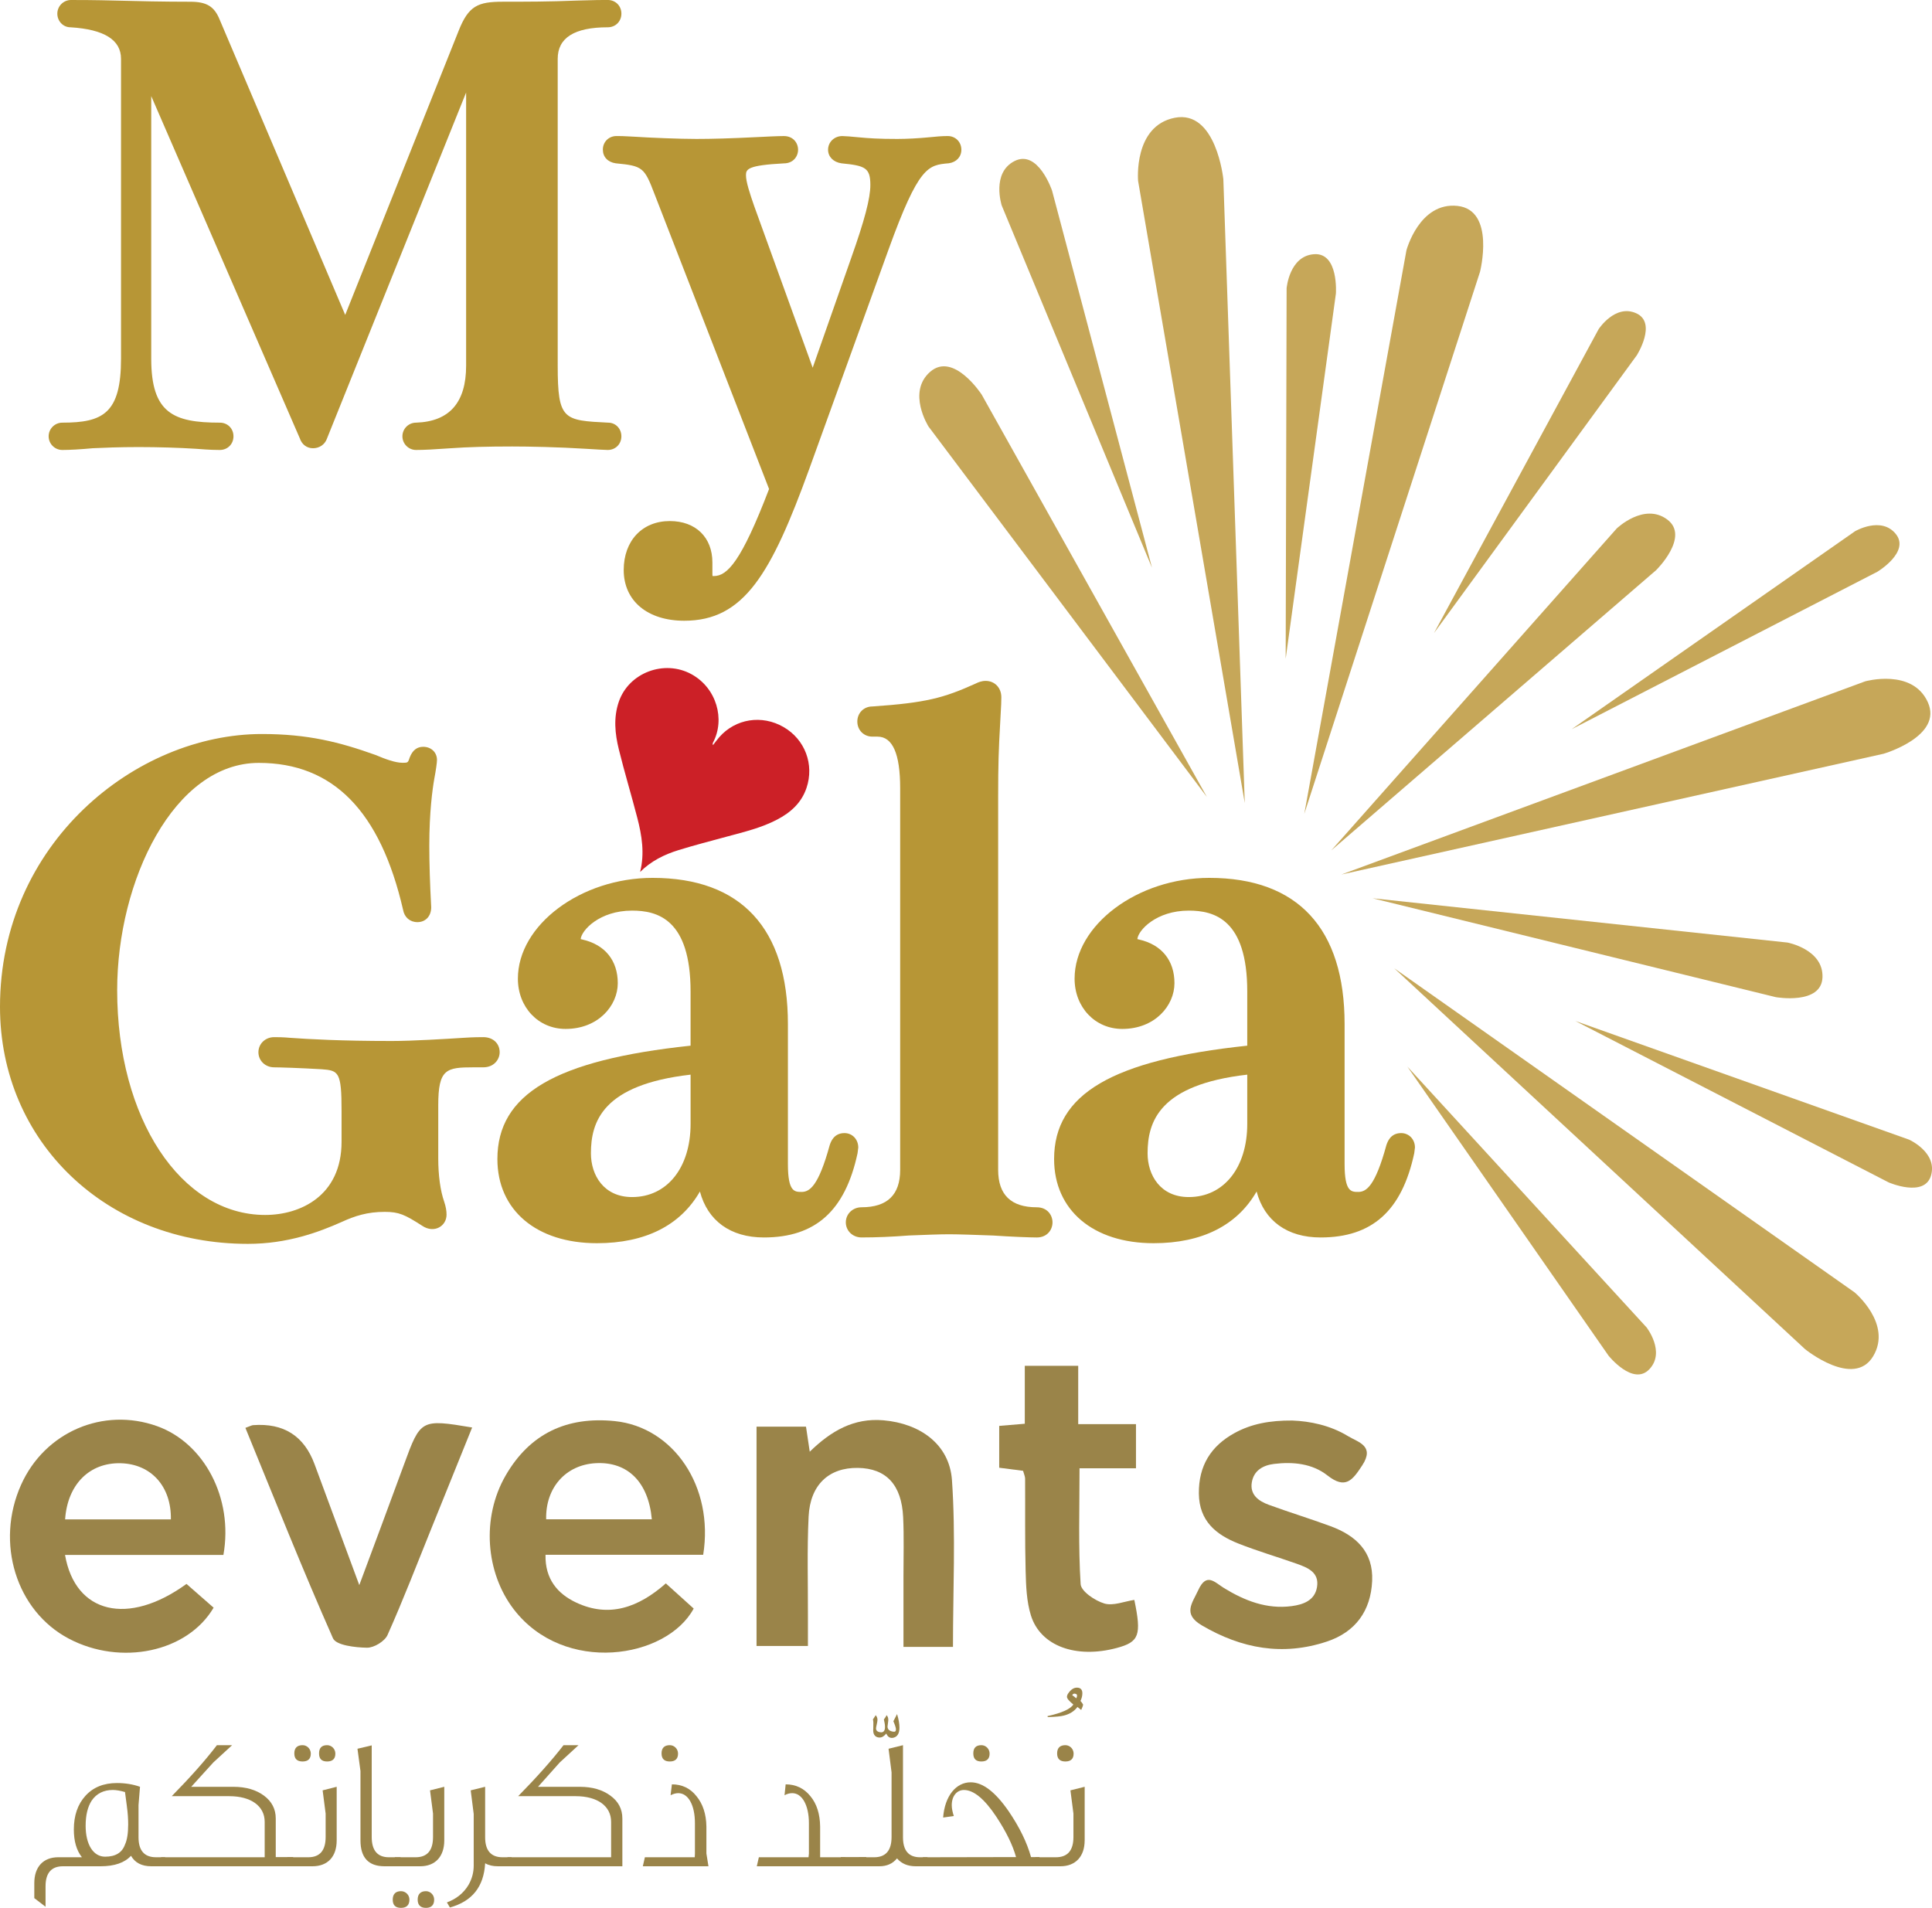 <?xml version="1.0" encoding="UTF-8"?>
<svg id="Layer_1" data-name="Layer 1" xmlns="http://www.w3.org/2000/svg" viewBox="0 0 965.54 953.5">
  <defs>
    <style>
      .cls-1 {
        fill: #b79636;
        fill-rule: evenodd;
      }

      .cls-2 {
        fill: #c6a759;
      }

      .cls-3 {
        fill: #cc2027;
      }

      .cls-4 {
        fill: #9a8449;
      }
    </style>
  </defs>
  <g>
    <g>
      <g>
        <path class="cls-4" d="M82.52,932.71h-6.93c-4.78,0-8.15-1.78-10.12-5.24-3.18,3.47-8.24,5.24-15.17,5.24h-18.83c-5.8,0-8.71,3.37-8.71,10.02v10.21l-5.62-4.31v-7.5c0-8.15,4.49-12.93,11.99-12.93h11.8c-2.72-3.46-4.03-8.06-4.03-13.86,0-7.03,1.97-12.65,5.81-16.86,3.84-4.22,9.08-6.37,15.74-6.37,4.21,0,8.06.66,11.52,1.87l-.75,9.18v16.02c0,6.65,2.9,10.02,8.71,10.02h4.59v4.5ZM63.41,902.73l-.94-7.12c-2.34-.66-4.31-1.03-6.09-1.03-4.59,0-8.15,1.78-10.58,5.34-1.97,3.09-3,7.21-3,12.55,0,9.27,3.75,15.45,9.74,15.45,5.24,0,8.52-2.06,9.93-6.09,1.03-2.16,1.59-5.53,1.59-10.02,0-2.72-.19-5.81-.66-9.09Z"/>
        <path class="cls-4" d="M146.51,932.71h-66.03v-4.5h51.8v-17.7c0-7.96-6.93-12.83-17.7-12.83h-28.75c9.46-9.65,16.95-18.08,22.57-25.48h7.59l-9.37,8.62-11.06,12.18h21.08c6.28,0,11.33,1.5,15.27,4.4,3.93,2.91,5.9,6.74,5.9,11.43v19.29h8.71v4.59Z"/>
        <path class="cls-4" d="M168.26,919.78c0,8.15-4.49,12.93-12.08,12.93h-12.55v-4.5h10.4c5.81,0,8.71-3.37,8.71-10.12v-11.71l-1.5-11.61,7.02-1.78v26.79ZM155.33,876.41c0,2.62-1.41,3.93-4.12,3.93s-4.12-1.31-4.12-4.03,1.41-4.12,4.12-4.12c2.25,0,4.12,1.87,4.12,4.22ZM167.6,876.41c0,2.62-1.41,3.93-4.12,3.93s-4.03-1.31-4.03-4.03,1.31-4.12,4.03-4.12c2.25,0,4.12,1.87,4.12,4.22Z"/>
        <path class="cls-4" d="M200.2,932.71h-8.06c-7.96,0-11.99-4.31-11.99-12.93v-34.66l-1.5-11.14,7.12-1.69v45.8c0,6.74,2.9,10.12,8.61,10.12h5.81v4.5Z"/>
        <path class="cls-4" d="M204.61,949.38c0,2.72-1.41,4.12-4.22,4.12s-4.12-1.41-4.12-4.12,1.41-4.22,4.12-4.22c2.34,0,4.22,1.87,4.22,4.22ZM222.03,919.78c0,8.15-4.59,12.93-11.99,12.93h-12.74v-4.5h10.4c5.81,0,8.71-3.37,8.71-10.12v-11.71l-1.5-11.61,7.12-1.78v26.79ZM216.98,949.38c0,2.72-1.41,4.12-4.12,4.12s-4.12-1.41-4.12-4.12,1.41-4.22,4.12-4.22c2.25,0,4.12,1.87,4.12,4.22Z"/>
        <path class="cls-4" d="M255.67,932.71h-6.84c-2.53,0-4.59-.47-6.37-1.5-.66,11.71-6.46,19.01-17.61,22.1l-1.5-2.53c4.78-1.78,8.34-4.68,10.77-8.71,1.78-3.09,2.62-6.27,2.62-9.74v-25.76l-1.5-11.8,7.21-1.78v25.2c0,6.65,2.91,10.02,8.71,10.02h4.5v4.5Z"/>
        <path class="cls-4" d="M311.03,932.71h-57.42v-4.5h51.8v-17.7c0-7.96-6.93-12.83-17.7-12.83h-28.75c9.46-9.65,16.95-18.08,22.66-25.48h7.5l-9.37,8.62-10.87,12.18h20.89c6.28,0,11.33,1.5,15.27,4.4,4.03,2.91,5.99,6.74,5.99,11.43v23.88Z"/>
        <path class="cls-4" d="M354.04,932.71h-32.78l1.03-4.5h24.92l.09-1.78v-15.27c0-9.08-3.37-14.99-8.33-14.99-1.22,0-2.53.38-3.84,1.03l.66-5.43c5.06,0,9.18,1.97,12.27,5.9,3.18,3.84,4.87,8.9,4.97,15.17v13.49l1.03,6.37ZM338.86,876.41c0,2.62-1.41,3.93-4.12,3.93s-4.12-1.31-4.12-4.03,1.41-4.12,4.12-4.12c2.25,0,4.12,1.87,4.12,4.22Z"/>
        <path class="cls-4" d="M422.43,932.71h-44.21l1.03-4.5h24.82l.19-1.78v-15.27c0-9.08-3.47-14.99-8.34-14.99-1.31,0-2.62.38-3.84,1.03l.56-5.43c5.06,0,9.18,1.97,12.36,5.9,3.19,3.84,4.78,8.9,4.87,15.17v15.36h12.55v4.5Z"/>
        <path class="cls-4" d="M432.93,932.71h-12.74v-4.59h12.74v4.59Z"/>
        <path class="cls-4" d="M463.56,932.71h-5.9c-4.03,0-7.12-1.31-9.37-3.93-2.16,2.62-5.06,3.93-8.81,3.93h-10.21v-4.5h7.59c5.8,0,8.71-3.37,8.71-10.12v-32.31l-1.5-11.8,7.21-1.78v45.99c0,6.65,2.81,10.02,8.52,10.02h3.75v4.5Z"/>
        <path class="cls-4" d="M519.49,932.71h-58.26v-4.5l46.55-.09c-1.69-6.09-4.97-12.74-9.84-20.14-5.9-8.9-11.33-13.39-16.2-13.39-3.37,0-6.09,2.81-6.09,7.59,0,1.6.38,3.47,1.03,5.43l-5.34.75c.84-10.96,6.55-17.61,13.77-17.61,6.09,0,12.36,4.87,19.02,14.52,5.34,7.87,9.08,15.45,11.14,22.85h4.22v4.59ZM494.57,876.41c0,2.62-1.41,3.93-4.12,3.93s-4.03-1.31-4.03-4.03,1.31-4.12,4.03-4.12c2.25,0,4.12,1.87,4.12,4.22Z"/>
        <path class="cls-4" d="M541.28,851.87c0,.47-.28,1.31-.94,2.72l-1.87-1.5c-1.59,2.15-3.84,3.56-6.84,4.31-1.41.37-4.12.66-7.96.75l-.19-.47c7.21-1.6,11.52-3.56,12.93-5.81-2.15-1.78-3.18-3-3.18-3.84,0-.47.19-1.12.66-1.78,1.31-1.87,2.72-2.81,4.31-2.81,1.78,0,2.72.94,2.72,2.81,0,1.22-.28,2.44-.94,3.84.37.38.84.94,1.31,1.78ZM537.91,848.78c.56-1.31.47-2.06-.38-2.25-.75-.28-1.31,0-1.68.66.66.47,1.31.94,2.06,1.59Z"/>
        <path class="cls-4" d="M542.07,919.78c0,8.15-4.68,12.93-12.08,12.93h-12.55v-4.5h10.21c5.9,0,8.81-3.37,8.81-10.12v-11.71l-1.5-11.61,7.12-1.78v26.79ZM536.55,876.41c0,2.62-1.41,3.93-4.12,3.93s-4.12-1.31-4.12-4.03,1.41-4.12,4.12-4.12c2.25,0,4.12,1.87,4.12,4.22Z"/>
      </g>
      <path class="cls-4" d="M448.32,856.67c.82,2.65,1.19,4.85,1.19,6.77,0,2.83-1.01,4.57-3.02,5.03-1.64.37-2.83-.36-3.56-2.1-1.1,1.37-2.19,2.01-3.38,2.01-.46,0-1.01-.09-1.56-.37-1.19-.64-1.74-1.92-1.56-4.02.09-2.47.09-4.03-.18-4.66.18-.27.64-.91,1.37-2.11.64.64.91,1.46.91,2.38,0,1-.73,3.47-.73,4.2,0,1.1.73,1.74,2.1,1.92,1.74.36,2.47-1.01,2.38-2.74,0-.92-.18-2.11-.55-3.66.27-.27.73-.91,1.37-2.11.64.64.91,1.56.82,2.74-.09.91-.27,1.92-.37,2.93,0,1.37.92,2.29,2.84,2.56.91.18,1.37-.19,1.37-1.1,0-.82-.46-2.19-1.28-4.11l1.83-3.56Z"/>
    </g>
    <g>
      <g>
        <path class="cls-4" d="M111.65,777.11H32.5c5.08,29.34,31.51,35.68,60.7,14.49,4.36,3.82,8.98,7.86,13.56,11.87-13.11,22.25-46.34,29.21-72.37,15.48-26.31-13.87-36.86-47.91-23.84-76.92,11.83-26.37,41.03-38.94,68-29.26,23.4,8.39,38.17,35.88,33.1,64.34ZM85.4,759.34c.27-16.46-9.85-27.65-25.04-28.05-15.63-.41-26.64,10.61-27.82,28.05h52.87Z"/>
        <path class="cls-4" d="M476.26,823.07h-24.74c0-12,.01-23.62,0-35.24-.01-9.86.31-19.74-.16-29.58-.77-16.27-8.52-24.43-22.64-24.63-14.44-.2-23.83,8.4-24.61,24.34-.8,16.53-.29,33.12-.34,49.69-.02,4.69,0,9.39,0,14.97h-25.68v-109.62h24.72c.54,3.61,1.09,7.33,1.87,12.53,10.64-10.4,22.02-16.98,36.83-15.7,18.22,1.57,33,11.91,34.25,29.94,1.9,27.31.5,54.86.5,83.3Z"/>
        <path class="cls-4" d="M122.64,713.61c2.4-.86,3.12-1.31,3.87-1.36q22.88-1.7,30.71,19.57c7.18,19.45,14.39,38.88,22.34,60.37,7.91-21.32,15.21-40.76,22.34-60.26,8.26-22.61,8.48-22.79,34.06-18.51-6.83,16.91-13.56,33.61-20.31,50.29-7.22,17.86-14.13,35.85-21.98,53.42-1.41,3.16-6.79,6.42-10.29,6.35-5.87-.1-15.41-1.19-16.97-4.71-15.23-34.42-29.13-69.44-43.77-105.16Z"/>
        <path class="cls-4" d="M499.39,712.62c4.59-.38,8.04-.67,12.76-1.07v-28.94h26.7v29.14h28.87v22.05h-28.21c0,20.28-.64,39.15.55,57.91.23,3.61,7.18,8.29,11.85,9.68,4.43,1.31,9.95-1.05,14.98-1.8,3.68,17.66,2.45,21.01-8.77,24.02-20.33,5.45-38.15-.91-42.92-16.31-2.17-7-2.43-14.73-2.63-22.16-.4-15.37-.16-30.76-.26-46.14,0-1.11-.56-2.22-1.02-3.93-3.67-.47-7.45-.96-11.92-1.53v-20.91Z"/>
        <path class="cls-4" d="M351.43,777.03h-78.8c-.28,12.16,6.04,19.48,15.21,23.83,16.64,7.88,31.35,2.44,44.92-9.52,4.91,4.43,9.47,8.55,13.92,12.57-13.6,25.14-64.74,33.18-89.92.38-14.09-18.36-16.22-45.81-4.07-66.86,12.09-20.96,30.61-29.65,54.57-27.2,29.31,3.01,49.63,32.73,44.17,66.8ZM325.76,759.29c-1.7-18.63-12.11-28.91-28.06-28.03-14.95.82-25.13,12.25-24.75,28.03h52.8Z"/>
      </g>
      <path class="cls-4" d="M645.98,709.95c8.51.33,18.69,2.29,27.69,7.78,5.04,3.08,13.56,4.8,7.1,14.66-4.84,7.39-8.32,12.1-17.37,4.99-7.58-5.95-17.14-6.91-26.69-5.75-5.59.68-10.1,3.34-11.09,9.15-1.07,6.27,3.41,9.44,8.49,11.29,10.18,3.72,20.56,6.9,30.74,10.64,12.69,4.66,21.56,12.73,20.9,27.4-.67,14.98-8.35,25.54-22.61,30.29-21.99,7.32-42.64,3.59-62.49-8.07-9.7-5.7-4.85-11-1.8-17.64,4.14-9.02,8.2-3.88,12.85-1.03,10.34,6.34,21.38,10.67,33.79,9.04,5.78-.76,11.58-2.78,12.7-9.5,1.22-7.34-4.56-9.7-10.05-11.65-9.73-3.45-19.68-6.34-29.27-10.14-11.18-4.43-19.56-11.25-19.72-24.94-.16-13.95,6.04-23.81,17.89-30.3,8.32-4.55,17.46-6.31,28.93-6.23Z"/>
    </g>
  </g>
  <g>
    <path class="cls-2" d="M670.35,437.07l261.81-96.56s23.56-6.63,31.29,10.42c7.73,17.05-22.08,25.77-22.08,25.77l-271.01,60.36Z"/>
    <path class="cls-2" d="M716.66,316.39l82.27-151.88s8.24-12.71,18.81-7.94c10.56,4.77.26,21.01.26,21.01l-101.34,138.81Z"/>
    <path class="cls-2" d="M785.46,364.43l141.6-98.92s13.06-7.67,20.37,1.33c7.31,9-9.18,18.9-9.18,18.9l-152.79,78.69Z"/>
    <path class="cls-2" d="M686,448.94l207.31,22.12s17.97,3.37,17.5,17.35c-.47,13.98-23.33,9.94-23.33,9.94l-201.48-49.41Z"/>
    <path class="cls-2" d="M665.36,424.97l142.6-160.84s13.6-13.1,25.2-4.54c11.61,8.56-5.48,25.35-5.48,25.35l-162.32,140.03Z"/>
    <path class="cls-2" d="M575.71,283.71l-75.08-180.99s-5.31-16.34,6.44-22.25c11.75-5.9,18.7,14.77,18.7,14.77l49.94,188.46Z"/>
    <path class="cls-2" d="M603.18,398.33l-139.14-185.16s-10.88-17.15.83-27.36c11.72-10.21,25.75,11.42,25.75,11.42l112.55,201.1Z"/>
    <path class="cls-2" d="M642.53,329.21l.47-185.12s1.32-16.18,13.71-17.05c12.39-.87,10.92,19.69,10.92,19.69l-25.1,182.48Z"/>
    <path class="cls-2" d="M651.83,406.74l51.05-281.61s6.41-24.27,25.51-22.22c19.1,2.05,11.27,32.93,11.27,32.93l-87.83,270.89Z"/>
    <path class="cls-2" d="M622.1,401.41l-53.32-310.98s-2.48-27.46,18.3-31.57c20.79-4.11,24.3,30.72,24.3,30.72l10.71,311.83Z"/>
    <path class="cls-2" d="M696.8,483.93l230.05,161.96s18.99,15.75,9.27,31.94c-9.72,16.18-34.03-3.57-34.03-3.57l-205.29-190.33Z"/>
    <path class="cls-2" d="M787.37,510.29l166.71,59.27s14.16,6.34,11.01,17.78c-3.16,11.45-21.22,3.59-21.22,3.59l-156.5-80.63Z"/>
    <path class="cls-2" d="M703.31,533.01l119.59,130.4s9.55,12.23,1.41,20.87c-8.15,8.64-20.43-6.76-20.43-6.76l-100.56-144.5Z"/>
  </g>
  <g>
    <g>
      <path class="cls-1" d="M241.53,518.34c-1.32,0-4.94,0-9.86.33-8.88.56-25.4,1.59-35.85,1.59-25.68,0-41.31-.91-50.75-1.58-3.69-.34-6.38-.34-8.06-.34-4.41,0-7.86,3.31-7.86,7.54s3.45,7.54,7.86,7.54c2.6,0,13.05.33,23.65.95,8.62.63,10.04,1.3,10.04,20.92v15.34c0,26.99-20.56,36.57-38.17,36.57-42.17,0-73.97-48.29-73.97-112.33,0-54.86,28.44-113.6,70.77-113.6,37.14,0,60.74,24.1,72.11,73.41.64,3.75,3.44,6.18,7.17,6.18,4.06,0,6.9-2.97,6.89-7.45-.64-11.91-.95-21.98-.95-30.77,0-16.64,1.56-28.1,2.49-33.4.81-4.3,1.35-8.09,1.35-9.43,0-3.81-2.9-6.58-6.9-6.58-3.04,0-5.27,1.67-6.68,5.21-.91,2.73-.92,2.78-3.55,2.78-3.76,0-8.63-1.83-13.55-3.9-18.07-6.47-33.86-10.48-56.77-10.48C67.7,366.83,0,421.62,0,503.19c0,67.53,53.26,118.46,123.89,118.46,19.74,0,35.39-5.84,46.88-10.95,6.61-3.02,12.79-5.04,21.53-5.04,7.12,0,10.08,1.41,18.68,6.94,5.96,4.01,12.19.22,12.19-5.53,0-2.03-.36-4.02-1.2-6.55-1.9-5.44-2.95-13.1-2.95-21.58v-26.53c0-18.18,3.96-18.99,17.71-18.99h4.8c5.31,0,8.18-3.88,8.18-7.54,0-4.44-3.36-7.54-8.18-7.54Z"/>
      <path class="cls-1" d="M422.03,566.29c-5.35,0-6.83,4.39-7.39,6.07-5.61,20.5-10.06,23.33-14.03,23.33-3.52,0-6.84,0-6.84-13.88v-70c0-47.8-23.38-73.07-67.63-73.07-35.86,0-67.32,23.54-67.32,50.37,0,14.32,10.25,25.12,23.84,25.12,16.33,0,26.08-11.64,26.08-22.88s-6.32-19.27-17.79-21.82c-.32-.07-.56-.13-.75-.19.38-4.37,9.36-14.24,25.7-14.24,12.54,0,29.22,4.19,29.22,40.41v27.09c-67.61,7.18-96.54,24.22-96.54,56.66,0,25.55,19.52,42.06,49.74,42.06,24.16,0,41.73-8.88,51.47-25.83,3.88,14.58,15.22,22.96,31.97,22.96,25.76,0,40.62-13.28,46.81-42.08l.36-2.86c0-4.11-2.97-7.22-6.9-7.22ZM295.32,576.39c0-15.76,5.78-34.28,49.81-39.31v24.61c0,21.87-11.74,36.57-29.22,36.57-14.22,0-20.59-10.98-20.59-21.87Z"/>
      <path class="cls-1" d="M518.15,603.37q-19.31,0-19.31-18.68v-186.35c0-16.67.28-24.23.95-35.86.64-10.75.64-12.71.64-14.01,0-4.74-3.3-8.18-7.85-8.18-2.05,0-3.75.72-4.99,1.34-16.01,7.22-24.77,9.6-51.59,11.44-4.3,0-7.54,3.24-7.54,7.54s3.24,7.54,7.54,7.54h2.55q11.32,0,11.32,25.71v190.82q0,18.68-19.31,18.68c-4.4,0-7.85,3.31-7.85,7.54s3.45,7.54,7.85,7.54c7.46,0,15.32-.33,23.71-.98,7.74-.31,15.44-.61,20.08-.61s13.65.32,22.09.63c9.02.62,18.57.97,21.71.97,5.16,0,7.85-3.79,7.85-7.54s-2.7-7.54-7.85-7.54Z"/>
      <path class="cls-1" d="M700.24,566.29c-5.35,0-6.83,4.39-7.39,6.07-5.61,20.5-10.06,23.33-14.03,23.33-3.52,0-6.84,0-6.84-13.88v-70c0-47.8-23.38-73.07-67.63-73.07-35.86,0-67.31,23.54-67.31,50.37,0,14.32,10.25,25.12,23.83,25.12,16.33,0,26.08-11.64,26.08-22.88s-6.32-19.27-17.79-21.82c-.32-.07-.56-.13-.75-.19.38-4.37,9.36-14.24,25.7-14.24,12.54,0,29.22,4.19,29.22,40.41v27.09c-67.61,7.18-96.53,24.22-96.53,56.66,0,25.55,19.52,42.06,49.73,42.06,24.16,0,41.73-8.88,51.47-25.83,3.88,14.58,15.22,22.96,31.97,22.96,25.76,0,40.62-13.28,46.81-42.08l.36-2.86c0-4.11-2.97-7.22-6.9-7.22ZM573.52,576.39c0-15.76,5.78-34.28,49.81-39.31v24.61c0,21.87-11.74,36.57-29.22,36.57-14.22,0-20.59-10.98-20.59-21.87Z"/>
    </g>
    <g>
      <path class="cls-1" d="M163.27,219.52L232.95,46.23v136.52q0,27.65-25.01,28.48c-3.76,0-6.83,3.06-6.83,6.82s3.06,6.83,6.83,6.83,9.16-.27,17.64-.88c8.07-.58,18.01-.86,30.39-.86,8.5,0,23.23.3,36.79,1.15,4.74.3,9.77.59,10.96.59,3.88,0,6.82-2.93,6.82-6.83s-2.93-6.82-6.61-6.82h0c-22.33-1.12-25.21-1.26-25.21-28.48V29.39q0-15.75,25.01-15.75c3.88,0,6.82-2.93,6.82-6.82s-2.93-6.83-6.82-6.83h-.02c-2.63,0-6.43,0-15.19.29-14.4.58-25.97.58-37.18.58-12.51,0-17.2,2.02-22.17,14.63l-56.65,141.9L109.72,9.67c-2.67-6.5-6.5-8.8-14.63-8.8-12.98,0-26.27-.29-37.22-.58-10.46-.29-18.9-.29-22.39-.29-3.76,0-6.83,3.06-6.83,6.83s2.93,6.81,6.57,6.81h.02q25.24,1.55,25.24,15.75v149.89c0,27.34-9.05,31.95-29.34,31.95-3.76,0-6.83,3.06-6.83,6.82s3.06,6.83,6.83,6.83,8.88-.29,15.23-.87c5.21-.25,13.26-.58,22.96-.58s20.42.33,28.62.86c7.36.59,10.34.59,11.85.59h.05c3.89,0,6.83-2.93,6.83-6.83s-2.93-6.82-6.83-6.82c-23.22,0-34.27-4.78-34.27-31.95V48.03l74.23,170.98c1.04,3.13,3.52,5.01,6.63,5.01s5.74-1.77,6.83-4.49Z"/>
      <path class="cls-1" d="M301.29,74.82c0,3.58,2.46,6.24,6.45,6.8,13.37,1.29,14.27,2,19.29,15.16l57.32,147.61c-13.85,36.19-20.85,43.51-27.62,43.51-.34,0-.55-.05-.63-.02-.03-.12-.07-.33-.07-.68v-6.08c0-12.58-8.35-20.71-21.29-20.71-13.77,0-23.03,9.84-23.03,24.48,0,15.4,11.88,25.34,30.26,25.34,29.87,0,43.4-23.38,62.44-75.8l39.63-109.67c15.14-41.85,19.77-42.26,30.14-43.16,3.81-.54,6.27-3.21,6.27-6.78,0-3.89-2.93-6.83-6.83-6.83-3.03,0-6.05.3-9.08.6-5.33.53-11.35.85-16.1.85-9.2,0-14.31-.33-19.52-.84-2.76-.31-7.04-.6-7.96-.6-3.99,0-7.12,3-7.12,6.83,0,3.5,2.64,6.23,6.73,6.8,11.85,1.16,14.4,2.22,14.4,10.84,0,6.65-2.88,17.59-9.62,36.6h0s-19.2,54.71-19.2,54.71l-29.21-80.73c-2.18-6.27-4.13-12.17-4.13-15.49,0-3.04.92-4.96,18.93-5.91,4.67,0,7.11-3.43,7.11-6.82s-2.44-6.83-7.11-6.83c-2.93,0-8.8.29-14.66.58-11.67.58-21.16.86-29.03.86-8.58,0-23.25-.6-31.59-1.15-4.77-.3-6.86-.3-8.35-.3-3.89,0-6.83,2.93-6.83,6.83Z"/>
    </g>
  </g>
  <path class="cls-3" d="M319.91,435.77c2.32-9.25.88-18.21-1.42-27.06-2.96-11.42-6.39-22.72-9.22-34.18-1.94-7.85-2.74-15.85-.02-23.8,5-14.6,22.76-21.2,36.29-13.79,12.61,6.91,16.97,22.6,10.79,34.19-.17.32-.23.71-.01,1.27,1.04-1.33,2.03-2.71,3.14-3.98,8.12-9.26,21.29-11.32,32.12-5.07,10.74,6.2,15.44,18.72,11.48,30.44-2.53,7.49-7.93,12.28-14.68,15.82-7.86,4.12-16.42,6.15-24.91,8.45-8.17,2.21-16.37,4.33-24.45,6.83-7.1,2.19-13.68,5.48-19.12,10.89Z"/>
</svg>